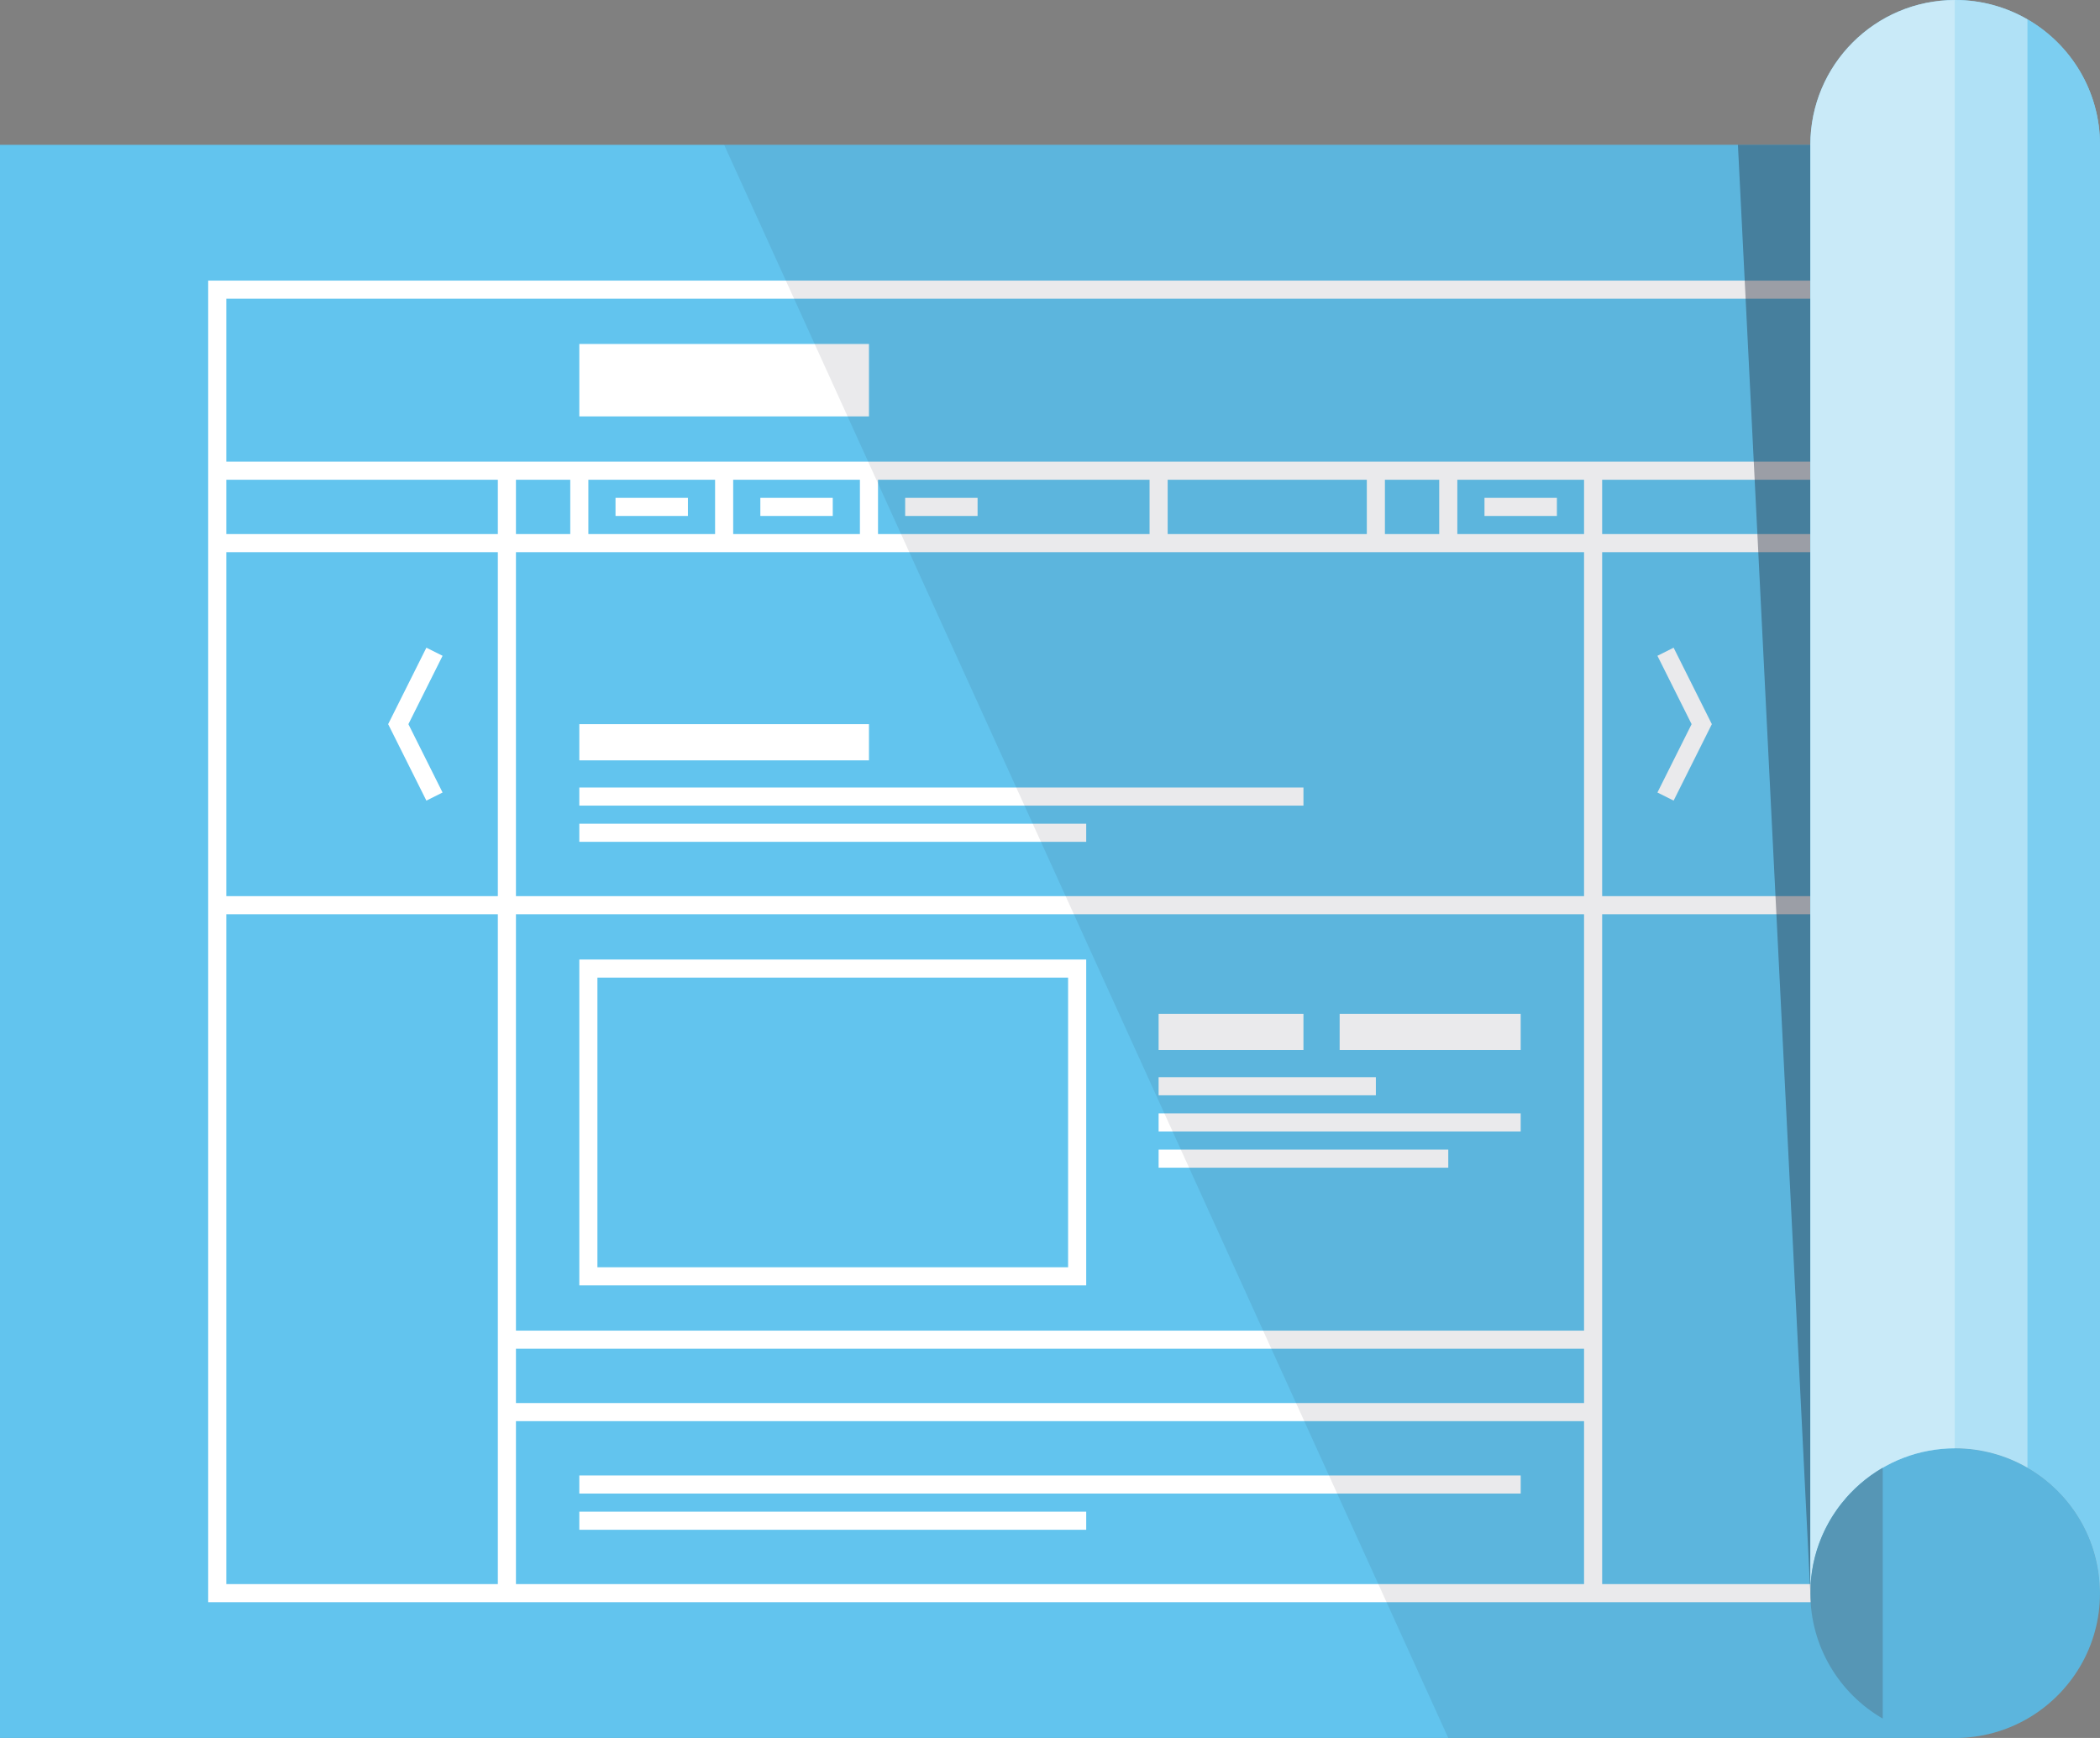 <?xml version="1.0" encoding="utf-8"?>
<!-- Generator: Adobe Illustrator 15.1.0, SVG Export Plug-In . SVG Version: 6.00 Build 0)  -->
<!DOCTYPE svg PUBLIC "-//W3C//DTD SVG 1.0//EN" "http://www.w3.org/TR/2001/REC-SVG-20010904/DTD/svg10.dtd">
<svg version="1.0" id="Layer_1" xmlns="http://www.w3.org/2000/svg" xmlns:xlink="http://www.w3.org/1999/xlink" x="0px" y="0px"
	 width="928px" height="768px" viewBox="0 0 928 768" enable-background="new 0 0 928 768" xml:space="preserve">
<rect x="0" y="0" width="928" height="768" fill="#808080" stroke="none"/>
<g>
	<g>
		<g>
			<path fill="#62C4EE" d="M896,648.583c-9.416-5.448-20.339-8.583-32-8.583V64H0v704h864c11.661,0,22.584-3.135,32-8.583
				c19.124-11.067,32-31.732,32-55.417S915.124,659.65,896,648.583z"/>
		</g>
		<g>
			<g>
				<g>
					<rect x="224" y="620" fill="#FFFFFF" width="480" height="8"/>
				</g>
				<g>
					<polygon fill="#FFFFFF" points="826,708 92,708 92,124 832,124 832,132 100,132 100,700 826,700 					"/>
				</g>
				<g>
					<rect x="256" y="652" fill="#FFFFFF" width="416" height="8"/>
				</g>
				<g>
					<rect x="96" y="204" fill="#FFFFFF" width="736" height="8"/>
				</g>
				<g>
					<rect x="96" y="236" fill="#FFFFFF" width="736" height="8"/>
				</g>
				<g>
					<rect x="700" y="208" fill="#FFFFFF" width="8" height="496"/>
				</g>
				<g>
					<rect x="96" y="396" fill="#FFFFFF" width="736" height="8"/>
				</g>
				<g>
					<polygon fill="#FFFFFF" points="739.578,353.789 732.422,350.211 747.528,320 732.422,289.789 739.578,286.211 756.472,320 
											"/>
				</g>
				<g>
					<polygon fill="#FFFFFF" points="188.422,353.789 171.528,320 188.422,286.211 195.578,289.789 180.472,320 195.578,350.211 
											"/>
				</g>
				<g>
					<rect x="252" y="208" fill="#FFFFFF" width="8" height="32"/>
				</g>
				<g>
					<rect x="316" y="208" fill="#FFFFFF" width="8" height="32"/>
				</g>
				<g>
					<rect x="380" y="208" fill="#FFFFFF" width="8" height="32"/>
				</g>
				<g>
					<rect x="508" y="208" fill="#FFFFFF" width="8" height="32"/>
				</g>
				<g>
					<rect x="604" y="208" fill="#FFFFFF" width="8" height="32"/>
				</g>
				<g>
					<rect x="224" y="588" fill="#FFFFFF" width="480" height="8"/>
				</g>
				<g>
					<rect x="220" y="208" fill="#FFFFFF" width="8" height="496"/>
				</g>
				<g>
					<rect x="272" y="220" fill="#FFFFFF" width="32" height="8"/>
				</g>
				<g>
					<rect x="336" y="220" fill="#FFFFFF" width="32" height="8"/>
				</g>
				<g>
					<rect x="400" y="220" fill="#FFFFFF" width="32" height="8"/>
				</g>
				<g>
					<rect x="656" y="220" fill="#FFFFFF" width="32" height="8"/>
				</g>
				<g>
					<rect x="636" y="208" fill="#FFFFFF" width="8" height="32"/>
				</g>
				<g>
					<rect x="256" y="320" fill="#FFFFFF" width="128" height="16"/>
				</g>
				<g>
					<rect x="256" y="364" fill="#FFFFFF" width="224" height="8"/>
				</g>
				<g>
					<rect x="256" y="668" fill="#FFFFFF" width="224" height="8"/>
				</g>
				<g>
					<rect x="256" y="348" fill="#FFFFFF" width="320" height="8"/>
				</g>
				<g>
					<path fill="#FFFFFF" d="M472,432v128H264V432H472L472,432z M480,424H256v144h224V424L480,424z"/>
				</g>
				<g>
					<rect x="512" y="492" fill="#FFFFFF" width="160" height="8"/>
				</g>
				<g>
					<rect x="512" y="508" fill="#FFFFFF" width="128" height="8"/>
				</g>
				<g>
					<rect x="512" y="476" fill="#FFFFFF" width="96" height="8"/>
				</g>
				<g>
					<rect x="256" y="152" fill="#FFFFFF" width="128" height="32"/>
				</g>
			</g>
			<g>
				<rect x="512" y="448" fill="#FFFFFF" width="64" height="16"/>
			</g>
			<g>
				<rect x="592" y="448" fill="#FFFFFF" width="80" height="16"/>
			</g>
		</g>
		<g opacity="0.4">
			<polygon fill="#242C3C" points="800,704 768,64 832,64 			"/>
		</g>
		<g opacity="0.1">
			<path fill="#242C3C" d="M896,648.583c-6.232-3.606-13.129-6.191-20.459-7.532L928,64H320l320,704h224
				c11.661,0,22.584-3.135,32-8.583c19.124-11.067,32-31.732,32-55.417S915.124,659.65,896,648.583z"/>
		</g>
		<g>
			<g>
				<path fill="#7CCEF1" d="M896,8.583C886.584,3.135,875.661,0,864,0c-35.347,0-64,28.654-64,64v640
					c0-0.981,0.03-1.956,0.074-2.927c0.011-0.247,0.023-0.495,0.037-0.742c0.054-0.934,0.12-1.863,0.212-2.786
					c0.004-0.035,0.006-0.072,0.01-0.107c0.097-0.945,0.221-1.882,0.357-2.814c0.038-0.256,0.077-0.511,0.118-0.766
					c0.135-0.846,0.282-1.688,0.45-2.521c0.019-0.096,0.034-0.192,0.054-0.288c0.184-0.89,0.392-1.771,0.611-2.646
					c0.07-0.28,0.143-0.56,0.217-0.838c0.194-0.733,0.4-1.462,0.62-2.186c0.059-0.192,0.113-0.387,0.174-0.579
					c0.251-0.797,0.521-1.584,0.801-2.367c0.113-0.316,0.23-0.631,0.349-0.945c0.227-0.603,0.463-1.2,0.707-1.794
					c0.143-0.346,0.285-0.691,0.433-1.034c0.279-0.646,0.568-1.285,0.868-1.92c0.17-0.359,0.344-0.717,0.521-1.072
					c0.229-0.465,0.467-0.924,0.707-1.382c0.278-0.53,0.564-1.055,0.856-1.576c0.257-0.455,0.515-0.909,0.781-1.358
					c0.242-0.406,0.49-0.809,0.74-1.21c0.204-0.325,0.412-0.647,0.621-0.969c0.476-0.731,0.966-1.45,1.469-2.159
					c0.173-0.244,0.343-0.489,0.52-0.729c0.325-0.445,0.658-0.884,0.994-1.32c0.156-0.203,0.316-0.403,0.475-0.604
					c0.731-0.925,1.484-1.83,2.264-2.713c0.024-0.027,0.048-0.055,0.072-0.083c0.417-0.47,0.843-0.931,1.272-1.389
					c0.097-0.103,0.195-0.204,0.293-0.307c1.345-1.411,2.752-2.761,4.221-4.045c0.039-0.034,0.079-0.068,0.118-0.103
					C833.255,645.937,847.93,640,864,640c11.661,0,22.584,3.135,32,8.583c19.124,11.067,32,31.732,32,55.417V64
					C928,40.314,915.124,19.65,896,8.583z"/>
			</g>
			<g>
				<path fill="none" d="M804.791,679.692c0.143-0.346,0.285-0.691,0.433-1.034C805.076,679.001,804.934,679.347,804.791,679.692z"
					/>
			</g>
			<g>
				<path fill="none" d="M803.735,682.432c0.114-0.316,0.23-0.632,0.349-0.945C803.966,681.801,803.849,682.115,803.735,682.432z"/>
			</g>
			<g>
				<path fill="none" d="M806.092,676.738c0.17-0.359,0.344-0.717,0.521-1.072C806.436,676.021,806.262,676.379,806.092,676.738z"/>
			</g>
			<g>
				<path fill="none" d="M807.319,674.284c0.279-0.529,0.563-1.055,0.856-1.576C807.884,673.229,807.598,673.754,807.319,674.284z"
					/>
			</g>
			<g>
				<path fill="none" d="M810.318,669.171c0.476-0.73,0.966-1.45,1.469-2.159C811.284,667.721,810.794,668.439,810.318,669.171z"/>
			</g>
			<g>
				<path fill="none" d="M808.957,671.35c0.242-0.406,0.49-0.809,0.74-1.21C809.447,670.541,809.199,670.943,808.957,671.35z"/>
			</g>
			<g>
				<path fill="none" d="M802.761,685.378c0.059-0.192,0.113-0.387,0.174-0.579C802.874,684.991,802.819,685.186,802.761,685.378z"
					/>
			</g>
			<g>
				<path fill="none" d="M801.259,691.336c0.019-0.096,0.034-0.192,0.054-0.288C801.293,691.144,801.277,691.24,801.259,691.336z"/>
			</g>
			<g>
				<path fill="none" d="M800.69,694.623c0.038-0.256,0.077-0.511,0.118-0.766C800.768,694.112,800.729,694.367,800.69,694.623z"/>
			</g>
			<g>
				<path fill="none" d="M801.924,688.401c0.07-0.28,0.143-0.56,0.217-0.838C802.066,687.842,801.994,688.121,801.924,688.401z"/>
			</g>
			<g>
				<path fill="none" d="M816.111,661.562c0.417-0.47,0.843-0.932,1.272-1.389C816.954,660.631,816.528,661.092,816.111,661.562z"/>
			</g>
			<g>
				<path fill="none" d="M800.074,701.073c0.011-0.247,0.023-0.495,0.037-0.742C800.098,700.578,800.085,700.826,800.074,701.073z"
					/>
			</g>
			<g>
				<path fill="none" d="M813.775,664.357c0.731-0.924,1.484-1.83,2.264-2.713C815.26,662.527,814.507,663.433,813.775,664.357z"/>
			</g>
			<g>
				<path fill="none" d="M821.897,655.821c-1.469,1.284-2.876,2.634-4.221,4.045C819.021,658.456,820.429,657.104,821.897,655.821z"
					/>
			</g>
			<g>
				<path fill="none" d="M812.307,666.282c0.325-0.445,0.657-0.885,0.994-1.32C812.965,665.398,812.632,665.837,812.307,666.282z"/>
			</g>
			<g>
				<path fill="none" d="M800.323,697.545c0.004-0.035,0.006-0.071,0.01-0.107C800.329,697.473,800.327,697.51,800.323,697.545z"/>
			</g>
			<g>
				<path fill="#B0E1F6" d="M896,119.417V64V8.583C886.584,3.135,875.661,0,864,0v64v64v512c11.661,0,22.584,3.135,32,8.583V119.417
					z"/>
			</g>
			<g>
				<path fill="#C9EAF8" d="M864,64V0c-35.347,0-64,28.654-64,64v640c0-0.981,0.03-1.956,0.074-2.927
					c0.011-0.247,0.023-0.495,0.037-0.742c0.054-0.934,0.12-1.863,0.212-2.786c0.004-0.035,0.006-0.072,0.01-0.107
					c0.097-0.945,0.221-1.882,0.357-2.814c0.038-0.256,0.077-0.511,0.118-0.766c0.135-0.846,0.282-1.688,0.45-2.521
					c0.019-0.096,0.034-0.192,0.054-0.288c0.184-0.89,0.392-1.771,0.611-2.646c0.07-0.28,0.143-0.56,0.217-0.838
					c0.194-0.733,0.4-1.462,0.62-2.186c0.059-0.192,0.113-0.387,0.174-0.579c0.251-0.797,0.521-1.584,0.801-2.367
					c0.113-0.316,0.23-0.631,0.349-0.945c0.227-0.603,0.463-1.2,0.707-1.794c0.143-0.346,0.285-0.691,0.433-1.034
					c0.279-0.646,0.568-1.285,0.868-1.92c0.17-0.359,0.344-0.717,0.521-1.072c0.229-0.465,0.467-0.924,0.707-1.382
					c0.278-0.53,0.564-1.055,0.856-1.576c0.257-0.455,0.515-0.909,0.781-1.358c0.242-0.406,0.49-0.809,0.74-1.21
					c0.204-0.325,0.412-0.647,0.621-0.969c0.476-0.731,0.966-1.45,1.469-2.159c0.173-0.244,0.343-0.489,0.52-0.729
					c0.325-0.445,0.658-0.884,0.994-1.32c0.156-0.203,0.316-0.403,0.475-0.604c0.731-0.925,1.484-1.83,2.264-2.713
					c0.024-0.027,0.048-0.055,0.072-0.083c0.417-0.47,0.843-0.931,1.272-1.389c0.097-0.103,0.195-0.204,0.293-0.307
					c1.345-1.411,2.752-2.761,4.221-4.045c0.039-0.034,0.079-0.068,0.118-0.103C833.255,645.937,847.93,640,864,640V128V64z"/>
			</g>
			<g>
				<path fill="#7CCEF1" d="M896,8.583V64v55.417v529.166c19.124,11.067,32,31.732,32,55.417V64C928,40.314,915.124,19.65,896,8.583
					z"/>
			</g>
			<g>
				<path fill="#5696B5" d="M817.677,659.866c-0.098,0.103-0.196,0.204-0.293,0.307c-0.43,0.457-0.855,0.919-1.272,1.389
					c-0.024,0.028-0.048,0.056-0.072,0.083c-0.779,0.883-1.532,1.789-2.264,2.713c-0.158,0.201-0.318,0.401-0.475,0.604
					c-0.337,0.436-0.669,0.875-0.994,1.32c-0.177,0.24-0.347,0.485-0.52,0.729c-0.503,0.709-0.993,1.429-1.469,2.159
					c-0.209,0.321-0.417,0.644-0.621,0.969c-0.25,0.401-0.498,0.804-0.74,1.21c-0.267,0.449-0.524,0.903-0.781,1.358
					c-0.293,0.521-0.577,1.047-0.856,1.576c-0.24,0.458-0.478,0.917-0.707,1.382c-0.177,0.355-0.351,0.713-0.521,1.072
					c-0.3,0.635-0.589,1.274-0.868,1.92c-0.147,0.343-0.29,0.688-0.433,1.034c-0.244,0.594-0.48,1.191-0.707,1.794
					c-0.118,0.313-0.234,0.629-0.349,0.945c-0.28,0.783-0.55,1.57-0.801,2.367c-0.061,0.192-0.115,0.387-0.174,0.579
					c-0.22,0.724-0.426,1.452-0.62,2.186c-0.074,0.278-0.146,0.558-0.217,0.838c-0.22,0.876-0.428,1.757-0.611,2.646
					c-0.02,0.096-0.035,0.192-0.054,0.288c-0.168,0.834-0.315,1.676-0.45,2.521c-0.041,0.255-0.08,0.51-0.118,0.766
					c-0.137,0.933-0.261,1.869-0.357,2.814c-0.004,0.036-0.006,0.072-0.01,0.107c-0.092,0.923-0.158,1.853-0.212,2.786
					c-0.014,0.247-0.026,0.495-0.037,0.742C800.03,702.044,800,703.019,800,704c0,23.688,12.868,44.37,31.996,55.437V704v-55.414
					c-3.558,2.059-6.897,4.451-9.98,7.133c-0.039,0.034-0.079,0.068-0.118,0.103C820.429,657.104,819.021,658.456,817.677,659.866z"
					/>
			</g>
		</g>
	</g>
</g>
</svg>
